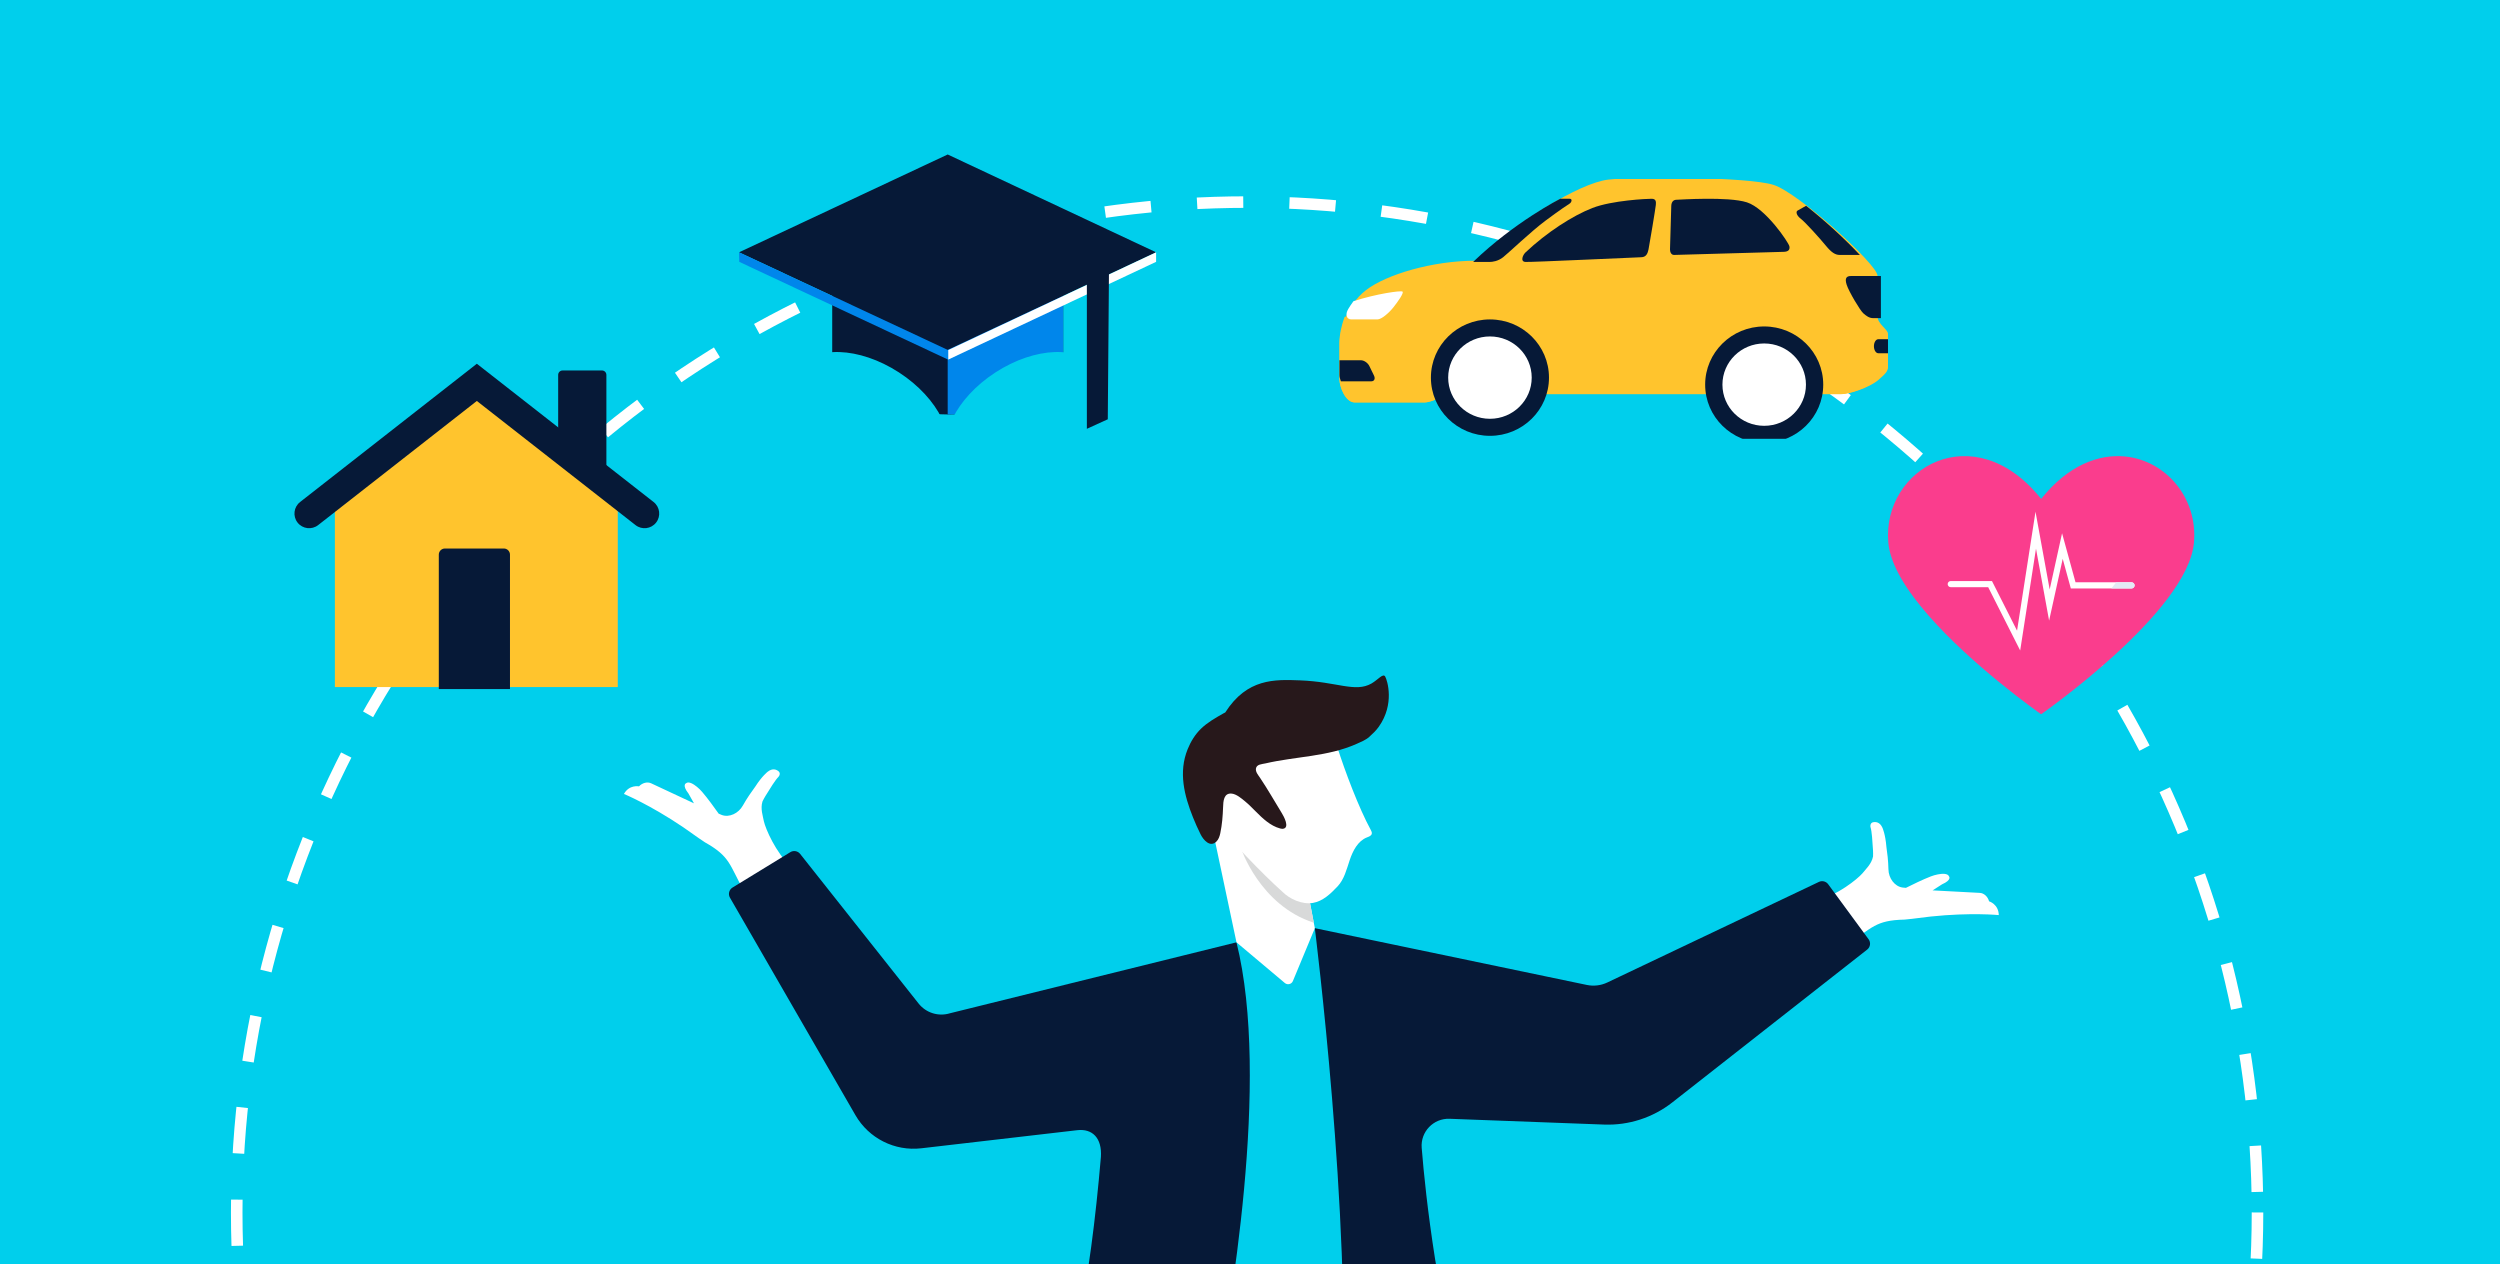 <svg width="433" height="219" viewBox="0 0 433 219" fill="none" xmlns="http://www.w3.org/2000/svg">
<rect x="0" y="0" width="433" height="219" fill="#333333" stroke="none"/>
<g clip-path="url(#clip0_4200_11375)">
<rect width="433" height="219" fill="#00CFEC"/>
<circle cx="216" cy="210" r="175" stroke="white" stroke-width="2" stroke-dasharray="8 8"/>
<mask id="mask0_4200_11375" style="mask-type:luminance" maskUnits="userSpaceOnUse" x="128" y="9" width="73" height="75">
<path d="M200.236 9H128V83.105H200.236V9Z" fill="white"/>
</mask>
<g mask="url(#mask0_4200_11375)">
<path d="M184.141 52.236C184.141 46.863 175.186 42.508 164.14 42.508C153.094 42.508 144.139 46.863 144.139 52.236C144.139 52.266 144.143 52.296 144.143 52.325H144.139V61.776H144.154C144.148 61.868 144.139 61.961 144.139 62.054C144.139 67.427 153.094 71.783 164.14 71.783C175.186 71.783 184.141 67.427 184.141 62.054C184.141 61.961 184.132 61.868 184.127 61.776H184.141V52.325H184.137C184.137 52.296 184.141 52.266 184.141 52.236Z" fill="#061937"/>
<path d="M164.14 71.783C175.186 71.783 184.141 67.427 184.141 62.054C184.141 61.961 184.131 61.868 184.126 61.776H184.141V52.325H184.136C184.136 52.296 184.141 52.266 184.141 52.236C184.141 46.863 175.186 42.508 164.14 42.508" fill="#0086EB"/>
</g>
<path d="M128 43.701L164.14 60.592L200.236 43.701L164.14 26.756L128 43.701Z" fill="#061937"/>
<path d="M164.218 60.636V62.288L200.237 45.352V43.699L164.218 60.636Z" fill="white"/>
<mask id="mask1_4200_11375" style="mask-type:luminance" maskUnits="userSpaceOnUse" x="128" y="9" width="73" height="75">
<path d="M200.236 9.895H128V84H200.236V9.895Z" fill="white"/>
</mask>
<g mask="url(#mask1_4200_11375)">
<path d="M138.299 63.93C141.005 59.768 148.796 60.024 155.7 64.503C162.604 68.981 166.007 75.984 163.301 80.145C160.596 84.307 152.805 84.051 145.901 79.572C138.996 75.095 135.593 68.091 138.299 63.929M182.211 79.572C175.307 84.05 167.516 84.307 164.811 80.145C162.105 75.984 165.508 68.981 172.412 64.503C179.317 60.025 187.107 59.768 189.813 63.93C192.519 68.091 189.116 75.095 182.211 79.572Z" fill="#00CFEC"/>
</g>
<path d="M188.244 74.27L191.868 72.618L192.074 46.932L188.244 48.584V74.27Z" fill="#061937"/>
<path d="M128.042 45.352L164.218 62.288V60.636L128 43.699L128.042 45.352Z" fill="#0086EB"/>
<path d="M104.264 64.166H97.437C97.016 64.166 96.675 64.507 96.675 64.928V82.976C96.675 83.397 97.016 83.738 97.437 83.738H104.264C104.685 83.738 105.026 83.397 105.026 82.976V64.928C105.026 64.507 104.685 64.166 104.264 64.166Z" fill="#061937"/>
<path d="M107 83.568L82.501 66L58 83.568V119H82.501H107V85.94V83.568Z" fill="#FFC42D"/>
<path d="M110.072 90.947L82.588 69.446L55.103 90.947C53.998 91.811 52.404 91.615 51.539 90.512C50.675 89.407 50.871 87.813 51.974 86.949L82.588 63L113.201 86.949C114.306 87.813 114.5 89.407 113.636 90.512C112.771 91.617 111.177 91.811 110.072 90.947Z" fill="#061937"/>
<path d="M87.263 95H77.064C76.477 95 76 95.477 76 96.064V119.343H88.328V96.064C88.328 95.477 87.851 95 87.263 95Z" fill="#061937"/>
<path d="M379.996 93.961C379.481 99.968 372.865 107.406 366.374 113.339C359.886 119.272 353.525 123.706 353.525 123.706C353.525 123.706 350.36 121.501 346.217 118.116C338.613 111.908 327.722 101.737 327.054 93.959C325.955 81.126 341.891 71.834 353.525 86.412C358.153 80.615 363.46 78.593 368.105 79.068C375.141 79.787 380.659 86.231 379.996 93.961Z" fill="#FA3D8D"/>
<path d="M369.715 101.387C369.715 101.68 369.477 101.919 369.183 101.919H358.667L357.262 96.793L354.905 107.49L352.634 95.028L349.896 112.663L344.353 101.7H337.869C337.575 101.7 337.336 101.461 337.336 101.167C337.336 100.874 337.575 100.635 337.869 100.635H345.009L349.353 109.229L352.549 88.629L355.003 102.096L357.149 92.359L359.48 100.854H369.183C369.477 100.854 369.715 101.093 369.715 101.387Z" fill="white"/>
<path d="M369.715 101.388C369.715 101.681 369.476 101.92 369.182 101.92H365.687C365.981 101.56 366.264 101.207 366.536 100.855H369.182C369.476 100.855 369.715 101.094 369.715 101.388Z" fill="#E2EAF5"/>
<g clip-path="url(#clip1_4200_11375)">
<path d="M232 65.811C232 66.977 233.012 69.696 234.634 69.696H246.687C248.307 69.696 249.929 68.27 252.208 68.27H318.924C320.367 68.27 323.81 67.105 325.329 65.811C326.848 64.518 327 64.192 327 63.352V58.236C327 57.459 325.177 56.616 325.177 55.257V47.747C325.177 45.805 311.504 33.374 307.15 32.014C302.797 30.654 283.704 30.522 278.587 31.105C273.47 31.688 262.484 38.614 255.547 45.156C248.103 45.156 240.103 47.549 236.609 50.237C233.115 52.926 232 57.525 232 59.468V65.811Z" fill="#FFC42D"/>
<path d="M232.902 54.865C232.258 56.562 232 58.147 232 59.105V65.674C232 66.881 233.012 69.697 234.634 69.697H246.687C248.307 69.697 249.929 68.22 252.208 68.22H318.924C320.367 68.22 323.81 67.013 325.329 65.674C326.848 64.334 327 63.996 327 63.127V57.829C327 57.025 325.177 56.152 325.177 54.744V47.805L232.902 54.865Z" fill="#FFC42D"/>
<path d="M286.286 49.581C287.015 39.777 288.064 34.074 288.194 33.387C288.14 33.387 288.091 33.387 288.039 33.387C287.875 34.251 286.851 39.931 286.134 49.562C285.414 59.235 286.022 65.034 286.122 65.883H286.274C286.186 65.145 285.56 59.339 286.286 49.577V49.581Z" fill="#FFC42D"/>
<path d="M259.312 48.216C259.585 47.859 259.679 47.256 259.567 46.565C259.424 45.693 258.996 44.887 258.546 44.652L258.488 44.829C258.896 45.04 259.285 45.789 259.418 46.603C259.521 47.233 259.443 47.771 259.202 48.082C258.747 48.673 255.544 49.288 249.68 49.913C248.353 50.056 247.514 50.083 246.627 50.109C245.606 50.14 244.552 50.175 242.643 50.378C239.52 50.712 236.992 51.58 235.631 52.049C235.418 52.122 235.23 52.187 235.072 52.237C234.744 52.344 234.51 52.383 234.346 52.39C234.303 52.452 234.264 52.513 234.221 52.575C234.249 52.575 234.27 52.586 234.3 52.586C234.51 52.586 234.78 52.532 235.108 52.425C235.266 52.375 235.455 52.31 235.667 52.237C237.023 51.772 239.544 50.904 242.653 50.574C244.558 50.37 245.609 50.336 246.627 50.305C247.517 50.278 248.359 50.251 249.689 50.109C255.675 49.472 258.82 48.854 259.309 48.22L259.312 48.216Z" fill="#FFC42D"/>
<path d="M307.983 45.71C307.733 43.863 301.59 33.483 299.867 33.199C299.342 33.111 298.254 33.068 296.543 33.068C294.833 33.068 292.849 33.111 291.086 33.145C289.753 33.172 288.598 33.195 287.857 33.195H286.793C283.257 33.195 278.745 33.391 275.205 34.946C273.163 35.841 270.426 37.515 267.5 39.658C263.568 42.538 261.447 44.946 261.195 46.813C260.885 49.101 260.852 60.203 260.891 62.001C260.894 62.162 260.897 62.323 260.9 62.489C260.922 64.171 260.949 66.079 262.374 66.079H296.744C297.804 66.079 298.88 65.127 299.618 63.537C299.94 62.846 300.745 61.486 301.678 59.912C302.909 57.83 304.44 55.242 305.37 53.314L305.433 53.184C307.047 49.831 308.214 47.404 307.986 45.71H307.983ZM305.3 53.084L305.236 53.214C304.312 55.134 302.781 57.719 301.553 59.797C300.621 61.375 299.812 62.738 299.487 63.441C298.773 64.973 297.746 65.891 296.741 65.891H286.274C286.28 65.941 286.283 65.968 286.283 65.972L286.134 66.002C286.134 66.002 286.128 65.956 286.122 65.891H262.371C261.095 65.891 261.071 64.163 261.049 62.489C261.049 62.323 261.046 62.162 261.04 62.001C261.004 60.207 261.037 49.128 261.344 46.851C261.587 45.042 263.684 42.681 267.573 39.831C270.489 37.692 273.218 36.025 275.254 35.134C278.772 33.591 283.269 33.395 286.793 33.395H287.857C287.914 33.395 287.978 33.395 288.039 33.395C288.051 33.322 288.06 33.28 288.06 33.276L288.209 33.322C288.209 33.322 288.203 33.349 288.194 33.395C288.929 33.391 289.941 33.368 291.089 33.345C292.852 33.31 294.848 33.268 296.543 33.268C298.239 33.268 299.329 33.31 299.846 33.395C301.52 33.671 307.612 44.121 307.834 45.749C308.052 47.373 306.901 49.77 305.303 53.088L305.3 53.084Z" fill="#FFC42D"/>
<path d="M310.945 53.984C305.829 53.984 301.678 59.23 301.678 65.697C301.678 66.43 301.733 67.145 301.836 67.84H318.921C319.228 67.84 319.626 67.786 320.075 67.69C320.164 67.041 320.212 66.377 320.212 65.693C320.212 59.226 316.062 53.98 310.945 53.98V53.984Z" fill="#FFC42D"/>
<path d="M252.205 67.84H260.199C260.302 67.145 260.357 66.427 260.357 65.697C260.357 59.23 256.206 53.984 251.09 53.984C245.973 53.984 241.823 59.23 241.823 65.697C241.823 66.938 241.975 68.128 242.257 69.249H246.684C248.304 69.249 249.926 67.84 252.205 67.84Z" fill="#FFC42D"/>
<path d="M234.426 52.163C234.426 52.163 233.469 53.428 233.284 54.031C233.099 54.634 233.284 55.324 234.056 55.324H238.575C239.292 55.324 240.622 54.145 241.365 53.197C242.108 52.249 243.224 50.698 242.905 50.498C242.587 50.298 238.466 50.87 234.429 52.163H234.426Z" fill="white"/>
<path d="M237.173 63.401C236.905 62.846 236.252 62.398 235.716 62.398H232V64.988C232 65.265 232.084 65.643 232.239 66.047H237.493C238.029 66.047 238.242 65.599 237.974 65.045L237.173 63.401Z" fill="#061937"/>
<path d="M255.141 45.372H257.951C258.523 45.372 259.459 45.241 260.346 44.547C261.233 43.852 265.179 40.083 267.677 38.222C270.175 36.362 271.589 35.422 271.814 35.295C272.214 35.072 272.389 34.426 271.873 34.426H270.231C270.231 34.426 262.35 38.425 255.144 45.368L255.141 45.372Z" fill="#061937"/>
<path d="M264.2 43.739C263.756 44.159 263.263 45.306 264.2 45.368C265.137 45.431 283.388 44.568 284.252 44.554C285.113 44.539 285.368 43.923 285.52 43.215C285.672 42.507 286.737 36.055 286.789 35.502C286.84 34.949 286.84 34.426 286.052 34.426C285.265 34.426 279.208 34.702 275.811 36.022C272.413 37.342 267.902 40.233 264.2 43.735V43.739Z" fill="#061937"/>
<path d="M289.463 35.708C289.463 35.708 289.244 42.836 289.244 43.196C289.244 43.555 289.39 44.156 289.951 44.156C290.512 44.156 308.244 43.645 308.974 43.616C309.705 43.587 310.047 43.285 309.924 42.656C309.802 42.027 305.832 36.096 302.567 35.046C299.302 33.996 290.802 34.597 290.387 34.597C289.971 34.597 289.489 34.809 289.46 35.704L289.463 35.708Z" fill="#061937"/>
<path d="M312.817 35.641C312.264 35.953 311.506 36.379 311.328 36.478C311.04 36.638 311.089 37.27 311.881 37.875C312.673 38.48 315.217 41.3 316.225 42.537C317.233 43.774 317.905 44.154 318.625 44.154H322.128C319.691 41.536 316 38.133 312.814 35.644L312.817 35.641Z" fill="#061937"/>
<path d="M325.771 55.033V47.805H320.603C319.848 47.805 319.453 48.125 319.848 49.333C320.244 50.541 322.177 53.784 322.721 54.259C323.265 54.733 323.747 55.102 324.444 55.102H325.782C325.782 55.078 325.775 55.057 325.775 55.033H325.771Z" fill="#061937"/>
<path d="M327 61.182V58.75H325.326C324.905 58.75 324.564 59.294 324.564 59.966C324.564 60.638 324.905 61.182 325.326 61.182H327Z" fill="#061937"/>
<path d="M305.559 76.702C311.206 76.702 315.784 72.189 315.784 66.622C315.784 61.054 311.206 56.541 305.559 56.541C299.911 56.541 295.333 61.054 295.333 66.622C295.333 72.189 299.911 76.702 305.559 76.702Z" fill="#061937"/>
<path d="M305.558 73.751C309.553 73.751 312.792 70.558 312.792 66.62C312.792 62.681 309.553 59.488 305.558 59.488C301.563 59.488 298.325 62.681 298.325 66.62C298.325 70.558 301.563 73.751 305.558 73.751Z" fill="white"/>
<path d="M258.059 75.486C263.706 75.486 268.284 70.972 268.284 65.405C268.284 59.837 263.706 55.324 258.059 55.324C252.411 55.324 247.833 59.837 247.833 65.405C247.833 70.972 252.411 75.486 258.059 75.486Z" fill="#061937"/>
<path d="M258.058 72.534C262.053 72.534 265.292 69.341 265.292 65.403C265.292 61.464 262.053 58.272 258.058 58.272C254.063 58.272 250.825 61.464 250.825 65.403C250.825 69.341 254.063 72.534 258.058 72.534Z" fill="white"/>
</g>
<path d="M320.082 163.413C324.301 160.75 324.766 159.384 329.865 159.275C331.736 159.106 332.917 158.898 334.381 158.745C341.375 158.011 346.189 158.494 346.189 158.494C346.157 156.597 344.509 156.106 344.509 156.106C344.276 155.277 343.617 154.684 342.899 154.647L334.725 154.212L336.365 153.163C338.099 152.397 337.575 151.8 337.575 151.8C337.366 151.229 336.352 151.305 335.62 151.448C335.215 151.524 334.803 151.647 334.417 151.795C333.069 152.313 331.201 153.226 330.107 153.775L329.502 153.718C328.172 153.527 327.096 152.132 327.077 150.551C327.054 149.125 326.866 147.623 326.723 146.659C326.551 144.48 326.043 143.373 326.043 143.373C325.602 142.379 324.893 142.306 324.38 142.423C324.22 142.466 324.079 142.582 324.005 142.745C323.934 142.918 323.924 143.119 323.988 143.322C324.191 143.939 324.322 145.766 324.404 147.275C324.428 147.632 324.423 147.986 324.411 148.342C324.155 149.644 323.142 150.538 322.582 151.252C321.65 152.321 318.266 155 314.766 156" fill="white"/>
<path d="M128.777 154.151C126.31 149.815 126.544 148.391 122.097 145.891C120.526 144.861 119.583 144.122 118.364 143.297C112.541 139.354 108.066 137.512 108.066 137.512C108.988 135.854 110.673 136.197 110.673 136.197C111.27 135.576 112.131 135.363 112.781 135.669L120.195 139.136L119.243 137.438C118.075 135.946 118.818 135.666 118.818 135.666C119.271 135.261 120.13 135.805 120.709 136.276C121.03 136.535 121.336 136.837 121.607 137.15C122.551 138.242 123.769 139.927 124.475 140.927L125.035 141.162C126.299 141.62 127.905 140.896 128.667 139.511C129.359 138.264 130.233 137.027 130.813 136.244C131.991 134.403 132.961 133.666 132.961 133.666C133.818 132.997 134.478 133.267 134.875 133.612C134.996 133.726 135.066 133.894 135.055 134.073C135.035 134.259 134.949 134.44 134.797 134.589C134.327 135.038 133.351 136.587 132.568 137.88C132.379 138.184 132.216 138.498 132.06 138.818C131.671 140.087 132.144 141.354 132.302 142.246C132.62 143.629 134.343 147.586 136.959 150.117" fill="white"/>
<path d="M207.66 126.191L207.678 126.254C207.727 126.191 207.66 126.191 207.66 126.191Z" fill="#27181B"/>
<path d="M227.73 160.762L236.141 190.555L235.854 242.173L205.307 238.853L212.476 168.641L214.155 163.21L227.73 160.762Z" fill="#00CFEC"/>
<path d="M214.156 163.21L164.53 175.499C162.545 176.108 160.39 175.437 159.099 173.81L138.58 147.893C138.173 147.38 137.448 147.251 136.888 147.593L126.873 153.723C126.275 154.091 126.075 154.869 126.428 155.475L148.162 193.148C150.481 197.164 154.964 199.421 159.571 198.884L186.578 195.749C189.182 195.446 190.89 197.086 190.677 200.377C188.814 222.111 185.581 240.581 178.945 250.935C177.613 253.013 178.564 255.864 180.937 256.535C181.663 256.739 182.469 256.732 183.272 256.441L204.462 248.73C207.494 247.626 209.714 244.999 210.295 241.825C212.992 227.092 220.115 187.123 214.156 163.21Z" fill="#061937"/>
<path d="M209.714 142.25L214.158 163.21L222.535 170.258C222.994 170.644 223.699 170.473 223.929 169.918L227.733 160.761L227.549 159.818L227.342 158.735L225.655 149.948L225.487 149.07L209.717 142.25H209.714Z" fill="white"/>
<path d="M214.928 146.9C214.928 146.9 218.182 156.796 227.549 159.817L227.342 158.734L225.655 149.948L214.93 146.9H214.928Z" fill="#D8D9D9"/>
<path d="M231.625 129.408C232.913 133.487 235.359 139.975 237.409 143.727C237.525 143.942 237.647 144.183 237.59 144.419C237.502 144.774 237.085 144.908 236.745 145.043C235.172 145.668 234.315 147.354 233.773 148.961C233.232 150.565 232.825 152.301 231.659 153.532C230.493 154.762 229.145 156.084 227.404 156.385C225.544 156.703 223.367 155.734 222.079 154.42C218.429 151.161 213.821 146.232 208.909 140.773L209.279 130.37L231.625 129.408Z" fill="white"/>
<path d="M205.693 129.781C206.232 128.447 206.986 127.208 208.007 126.216C209.144 125.115 210.546 124.327 211.912 123.552C211.956 123.529 212.072 123.472 212.212 123.399C216.006 117.463 220.799 117.678 225.158 117.839C231.586 118.077 234.711 119.989 237.533 118.388C238.663 117.745 239.557 116.53 239.922 117.191C240.287 117.849 241.583 121.938 238.818 125.856C238.336 126.537 237.758 127.084 237.142 127.638C236.533 128.185 235.701 128.509 234.955 128.843C229.962 131.074 224.435 130.999 219.18 132.22C218.579 132.359 217.641 132.357 217.527 133.119C217.439 133.707 217.941 134.272 218.244 134.723C219.579 136.715 220.776 138.817 222.027 140.864C222.346 141.384 223.44 143.359 222.23 143.543C222.056 143.571 221.882 143.532 221.711 143.488C220.032 143.04 218.677 141.739 217.483 140.537C216.881 139.933 216.283 139.319 215.625 138.778C215.031 138.285 214.166 137.555 213.371 137.456C211.935 137.28 211.87 138.796 211.837 139.825C211.78 141.366 211.668 142.804 211.355 144.31C211.243 144.846 211.059 145.396 210.663 145.776C209.564 146.828 208.411 145.458 207.937 144.494C207.46 143.538 207.025 142.563 206.628 141.574C205.11 137.785 204.092 133.735 205.696 129.781H205.693Z" fill="#27181B"/>
<path d="M323.639 162.681L316.64 153.149C316.272 152.649 315.601 152.478 315.039 152.744L278.387 170.167C277.281 170.693 276.035 170.841 274.838 170.592L227.728 160.759C227.728 160.759 234.118 211.62 232.379 243.162C232.18 246.792 234.54 250.07 238.041 251.052L263.602 258.217C265.429 258.727 266.927 256.724 265.919 255.12C260.716 246.842 250.299 229.204 248.561 218.111C247.252 209.773 246.579 203.082 246.237 198.807C246.014 196.022 248.273 193.669 251.066 193.772L277.815 194.775C282.09 194.936 286.283 193.576 289.648 190.935L323.398 164.467C323.947 164.034 324.056 163.244 323.642 162.681H323.639Z" fill="#061937"/>
</g>
<defs>
<clipPath id="clip0_4200_11375">
<rect width="433" height="219" fill="white"/>
</clipPath>
<clipPath id="clip1_4200_11375">
<rect width="95" height="45" fill="white" transform="translate(232 31)"/>
</clipPath>
</defs>
</svg>

